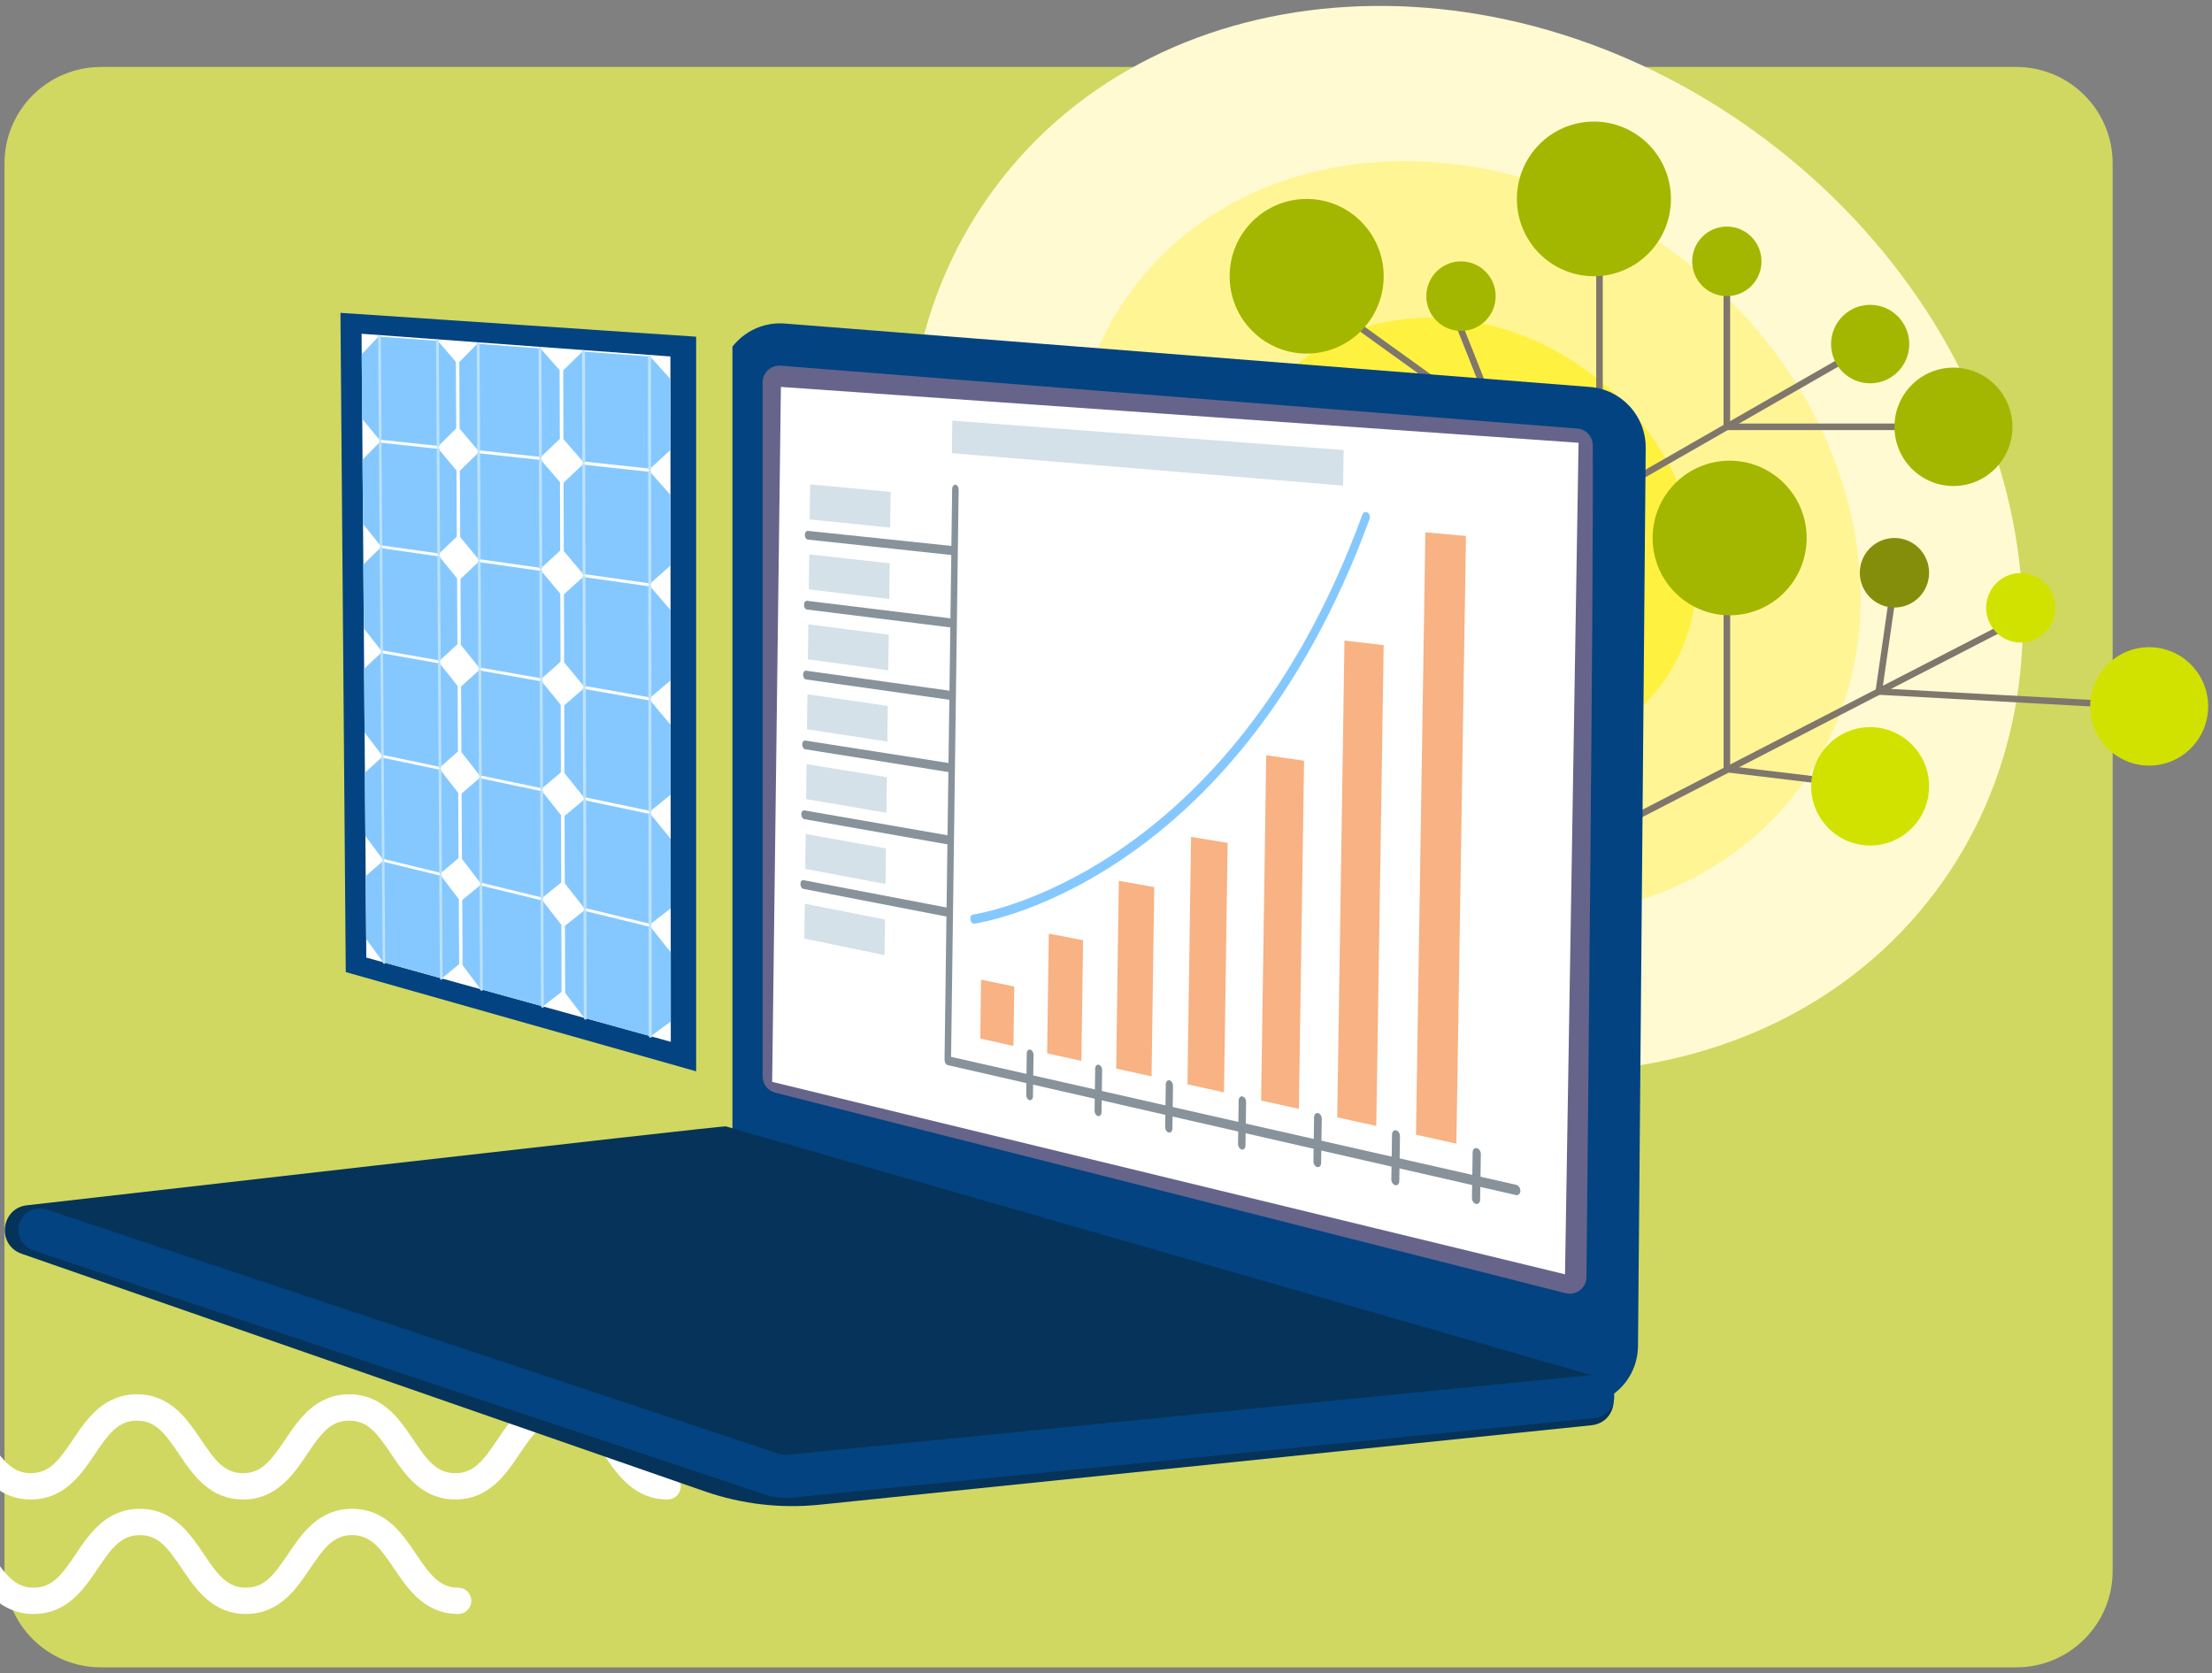 <?xml version="1.0" encoding="UTF-8"?>
<svg id="_圖層_5" data-name="圖層 5" xmlns="http://www.w3.org/2000/svg" xmlns:xlink="http://www.w3.org/1999/xlink" viewBox="0 0 575 435">
  <rect x="0" y="0" width="575" height="435" fill="#808080" stroke="none"/>
  <defs>
    <style>
      .cls-1 {
        fill: none;
      }

      .cls-2 {
        fill: #858e0a;
      }

      .cls-3 {
        fill: #034381;
      }

      .cls-4 {
        fill: #bbe1fc;
      }

      .cls-5 {
        fill: #85c8ff;
      }

      .cls-6 {
        fill: #a3b700;
      }

      .cls-7 {
        fill: #66648b;
      }

      .cls-8 {
        fill: #d2e200;
      }

      .cls-9 {
        fill: #d4e1e8;
      }

      .cls-10 {
        fill: #d0d861;
      }

      .cls-11 {
        fill: #fff594;
      }

      .cls-12 {
        fill: #fff;
      }

      .cls-13 {
        fill: #f8b283;
      }

      .cls-14 {
        fill: #88929b;
      }

      .cls-15 {
        fill: #383e56;
      }

      .cls-16 {
        fill: #7f766c;
      }

      .cls-17 {
        fill: #063359;
      }

      .cls-18 {
        fill: #fff140;
      }

      .cls-19 {
        fill: url(#_未命名漸層_58);
        opacity: .2;
      }

      .cls-20 {
        fill: #fffad2;
      }

      .cls-21 {
        clip-path: url(#clippath);
      }
    </style>
    <clipPath id="clippath">
      <rect class="cls-1" x="-505" y="-383" width="402" height="798"/>
    </clipPath>
    <radialGradient id="_未命名漸層_58" data-name="未命名漸層 58" cx="-103.11" cy="12.92" fx="-103.11" fy="12.92" r="399.16" gradientUnits="userSpaceOnUse">
      <stop offset="0" stop-color="#fcca0b"/>
      <stop offset=".07" stop-color="#fcd02a" stop-opacity=".87"/>
      <stop offset=".21" stop-color="#fddc61" stop-opacity=".64"/>
      <stop offset=".36" stop-color="#fde791" stop-opacity=".45"/>
      <stop offset=".5" stop-color="#feefb9" stop-opacity=".29"/>
      <stop offset=".63" stop-color="#fef6d7" stop-opacity=".16"/>
      <stop offset=".76" stop-color="#fefbed" stop-opacity=".07"/>
      <stop offset=".89" stop-color="#fefefa" stop-opacity=".02"/>
      <stop offset="1" stop-color="#fff" stop-opacity="0"/>
    </radialGradient>
  </defs>
  <g class="cls-21">
    <path class="cls-19" d="M298.89,12.92c-9.02,528.43-795.05,528.35-804-.02,9.02-528.41,795.05-528.33,804,.02Z"/>
  </g>
  <g>
    <path class="cls-10" d="M26.21,17.41h497.92c13.82,0,25.04,11.22,25.04,25.04v365.97c0,13.82-11.22,25.04-25.04,25.04H26.21c-13.82,0-25.04-11.22-25.04-25.04V42.46c0-13.82,11.22-25.04,25.04-25.04Z"/>
    <g>
      <path class="cls-12" d="M173.54,389.82c-8.71,0-13.11-6.52-16.63-11.76-3.65-5.42-6.13-8.74-10.96-8.74s-7.32,3.32-10.96,8.74c-3.52,5.24-7.91,11.76-16.63,11.76s-13.11-6.52-16.63-11.76c-3.64-5.42-6.12-8.74-10.96-8.74s-7.31,3.32-10.95,8.74c-3.53,5.24-7.92,11.76-16.63,11.76s-13.11-6.52-16.63-11.76c-3.65-5.42-6.13-8.74-10.96-8.74s-7.31,3.32-10.96,8.74c-3.53,5.24-7.91,11.76-16.63,11.76s-13.1-6.52-16.63-11.76c-3.65-5.42-6.13-8.74-10.96-8.74-1.88,0-3.41-1.53-3.41-3.42s1.53-3.42,3.41-3.42c8.72,0,13.1,6.52,16.63,11.76,3.64,5.42,6.13,8.74,10.96,8.74s7.31-3.32,10.96-8.74c3.52-5.24,7.91-11.76,16.63-11.76s13.1,6.52,16.63,11.76c3.64,5.42,6.12,8.74,10.96,8.74s7.31-3.32,10.96-8.74c3.52-5.24,7.91-11.76,16.62-11.76s13.11,6.52,16.63,11.76c3.65,5.42,6.13,8.74,10.96,8.74s7.32-3.32,10.96-8.74c3.52-5.24,7.91-11.76,16.63-11.76s13.11,6.52,16.63,11.76c3.65,5.42,6.13,8.74,10.96,8.74,1.89,0,3.42,1.53,3.42,3.42s-1.53,3.42-3.42,3.42Z"/>
      <path class="cls-12" d="M119.11,419.58c-8.72,0-13.11-6.52-16.63-11.76-3.65-5.42-6.13-8.74-10.96-8.74s-7.31,3.32-10.96,8.74c-3.53,5.24-7.92,11.76-16.63,11.76s-13.11-6.52-16.63-11.76c-3.65-5.42-6.13-8.74-10.96-8.74s-7.31,3.32-10.96,8.74c-3.53,5.24-7.92,11.76-16.63,11.76s-13.1-6.52-16.63-11.76c-3.65-5.42-6.13-8.74-10.96-8.74s-7.31,3.32-10.96,8.74c-3.52,5.24-7.91,11.76-16.62,11.76s-13.1-6.52-16.63-11.76c-3.64-5.42-6.12-8.74-10.96-8.74-1.89,0-3.42-1.53-3.42-3.41s1.53-3.42,3.42-3.42c8.71,0,13.1,6.52,16.62,11.76,3.65,5.42,6.12,8.74,10.96,8.74s7.31-3.32,10.96-8.74c3.53-5.24,7.91-11.76,16.63-11.76s13.11,6.52,16.63,11.76c3.65,5.42,6.13,8.74,10.96,8.74s7.31-3.32,10.96-8.74c3.52-5.24,7.91-11.76,16.63-11.76s13.1,6.52,16.63,11.76c3.64,5.42,6.12,8.74,10.96,8.74s7.31-3.32,10.96-8.74c3.53-5.24,7.91-11.76,16.63-11.76s13.11,6.52,16.63,11.76c3.65,5.42,6.13,8.74,10.96,8.74,1.89,0,3.41,1.53,3.41,3.41s-1.53,3.42-3.41,3.42Z"/>
    </g>
    <g>
      <g>
        <path class="cls-20" d="M502.82,232.2c-43.25,57.24-132.85,62.44-200.14,11.6-67.29-50.84-86.77-138.45-43.53-195.69,43.25-57.24,132.85-62.44,200.14-11.6,67.29,50.83,86.78,138.45,43.53,195.69Z"/>
        <path class="cls-11" d="M467.35,205.4c-30.66,40.58-94.18,44.26-141.87,8.22-47.7-36.04-61.51-98.14-30.86-138.72,30.66-40.58,94.18-44.26,141.87-8.22,47.7,36.04,61.51,98.14,30.86,138.72Z"/>
        <path class="cls-18" d="M431.57,178.37c-17.95,23.76-55.16,25.92-83.09,4.82-27.93-21.11-36.02-57.48-18.07-81.25,17.95-23.76,55.16-25.92,83.09-4.82,27.93,21.1,36.02,57.48,18.07,81.25Z"/>
      </g>
      <g>
        <path class="cls-16" d="M415.78,264.18c-.47,0-.85-.38-.85-.85V58.1c0-.47.38-.85.85-.85s.85.38.85.85v205.23c0,.47-.38.85-.85.85Z"/>
        <path class="cls-16" d="M415.78,130.8c-.18,0-.35-.05-.5-.16l-66.98-48.23c-.38-.28-.47-.81-.19-1.19.27-.38.8-.47,1.18-.19l66.54,47.91,69.88-40.09c.4-.23.92-.09,1.16.31s.09.93-.31,1.16l-70.35,40.36c-.13.08-.28.11-.42.11Z"/>
        <path class="cls-16" d="M348.8,121.95c-.39,0-.73-.26-.83-.66-.11-.46.17-.91.63-1.02l40.21-9.5-11.4-28.73c-.17-.43.04-.93.48-1.1.43-.17.93.04,1.1.48l11.77,29.64c.09.23.08.49-.04.71-.11.22-.32.38-.56.43l-41.17,9.73c-.07.01-.13.02-.19.02Z"/>
        <path class="cls-16" d="M415.78,218.05c-.14,0-.28-.04-.41-.11l-123.84-68.3c-.41-.23-.56-.75-.33-1.15.23-.41.75-.56,1.16-.33l123.44,68.08,109.16-56.28c.42-.22.93-.05,1.15.36.22.42.05.93-.37,1.15l-109.56,56.49c-.12.06-.26.09-.39.09Z"/>
        <path class="cls-16" d="M503.77,111.81h-54.89c-.47,0-.85-.38-.85-.85v-43.02c0-.47.38-.85.85-.85s.86.38.86.85v42.17h54.03c.47,0,.86.38.86.85s-.38.85-.86.85Z"/>
        <path class="cls-15" d="M301.75,184.2c-.26,0-.5-.18-.56-.44-.07-.31.13-.61.43-.68l37.29-8.28-21.39-63.65c-.09-.3.07-.62.36-.72.29-.1.62.06.72.36l21.58,64.25c.06.15.03.32-.04.46s-.21.24-.37.27l-37.91,8.42s-.08.01-.12.01Z"/>
        <path class="cls-15" d="M318.07,237.62c-.22,0-.42-.13-.52-.34-.13-.29,0-.62.29-.75l74.06-32.42-14.23-41.08c-.1-.3.06-.62.35-.72.29-.1.62.06.72.35l14.41,41.57c.09.28-.04.59-.31.71l-74.54,32.63c-.07.03-.15.05-.23.05Z"/>
        <path class="cls-16" d="M486.14,205.27c-.11,0-37.35-4.48-37.35-4.48-.42-.05-.75-.41-.75-.85v-51.05c0-.47.38-.85.85-.85s.86.38.86.85v50.29l36.5,4.38c.47.06.8.48.74.94-.05.43-.42.75-.84.75Z"/>
        <path class="cls-16" d="M558.67,184.49c-.05,0-70.34-3.87-70.34-3.87-.24-.01-.46-.12-.61-.31-.15-.19-.22-.43-.18-.66l3.67-25.48c.07-.46.5-.79.96-.72.46.07.78.5.72.96l-3.54,24.57,69.36,3.81c.47.03.83.43.8.9-.02.45-.39.8-.84.8Z"/>
        <path class="cls-2" d="M343.54,228.48c0,8.5-6.86,15.39-15.32,15.39s-15.34-6.89-15.34-15.39,6.87-15.39,15.34-15.39,15.32,6.89,15.32,15.39Z"/>
        <path class="cls-8" d="M501.46,204.42c0,8.5-6.86,15.39-15.32,15.39s-15.33-6.89-15.33-15.39,6.87-15.39,15.33-15.39,15.32,6.89,15.32,15.39Z"/>
        <ellipse class="cls-8" cx="558.67" cy="183.64" rx="15.33" ry="15.39"/>
        <path class="cls-6" d="M523.12,110.96c0,8.5-6.87,15.39-15.33,15.39s-15.33-6.89-15.33-15.39,6.86-15.39,15.33-15.39,15.33,6.89,15.33,15.39Z"/>
        <path class="cls-2" d="M501.46,148.9c0,5-4.03,9.04-9,9.04s-9.01-4.05-9.01-9.04,4.03-9.04,9.01-9.04,9,4.05,9,9.04Z"/>
        <path class="cls-6" d="M457.89,67.94c0,5-4.03,9.04-9.01,9.04s-9-4.05-9-9.04,4.03-9.04,9-9.04,9.01,4.05,9.01,9.04Z"/>
        <path class="cls-6" d="M388.79,76.99c0,4.99-4.03,9.04-9.01,9.04s-9.01-4.05-9.01-9.04,4.04-9.04,9.01-9.04,9.01,4.05,9.01,9.04Z"/>
        <path class="cls-2" d="M310.76,183.64c0,4.99-4.04,9.04-9.01,9.04s-9.01-4.05-9.01-9.04,4.03-9.04,9.01-9.04,9.01,4.05,9.01,9.04Z"/>
        <path class="cls-8" d="M534.3,158.01c0,5-4.03,9.04-9.01,9.04s-9-4.05-9-9.04,4.03-9.04,9-9.04,9.01,4.05,9.01,9.04Z"/>
        <path class="cls-6" d="M469.63,139.86c0,11.1-8.96,20.1-20.02,20.1s-20.02-9-20.02-20.1,8.97-20.1,20.02-20.1,20.02,9,20.02,20.1Z"/>
        <path class="cls-6" d="M359.68,71.82c0,11.1-8.96,20.1-20.02,20.1s-20.02-9-20.02-20.1,8.96-20.1,20.02-20.1,20.02,9,20.02,20.1Z"/>
        <path class="cls-6" d="M434.35,51.71c0,11.1-8.96,20.1-20.02,20.1s-20.02-9-20.02-20.1,8.96-20.1,20.02-20.1,20.02,9,20.02,20.1Z"/>
        <path class="cls-6" d="M372,120.17c0,11.1-8.96,20.1-20.02,20.1s-20.02-9-20.02-20.1,8.96-20.1,20.02-20.1,20.02,9,20.02,20.1Z"/>
        <path class="cls-6" d="M496.3,89.45c0,5.64-4.55,10.2-10.16,10.2s-10.16-4.57-10.16-10.2,4.55-10.2,10.16-10.2,10.16,4.57,10.16,10.2Z"/>
        <path class="cls-2" d="M328.23,110.96c0,5.64-4.55,10.2-10.16,10.2s-10.16-4.57-10.16-10.2,4.55-10.2,10.16-10.2,10.16,4.57,10.16,10.2Z"/>
        <path class="cls-6" d="M405.27,160.71c0,12.87-10.39,23.3-23.21,23.3s-23.2-10.43-23.2-23.3,10.39-23.3,23.2-23.3,23.21,10.43,23.21,23.3Z"/>
        <path class="cls-2" d="M311.66,143c0,12.87-10.39,23.3-23.2,23.3s-23.2-10.43-23.2-23.3,10.39-23.3,23.2-23.3,23.2,10.43,23.2,23.3Z"/>
      </g>
      <g>
        <g>
          <path class="cls-3" d="M413.28,100.6l-209.27-16.49c-5.49-.43-10.49,2.01-13.62,6.01v206.95c1.72,1.63,3.81,2.9,6.18,3.63l208.86,64.13c10.06,3.09,20.26-4.38,20.36-14.91l2-233.5c.07-8.26-6.27-15.17-14.5-15.82Z"/>
          <path class="cls-7" d="M414.02,115.7c.28,27.17-1.31,184.77-1.63,216.35-.03,2.81-2.69,4.84-5.42,4.14l-205.46-52.13c-1.92-.49-3.27-2.22-3.27-4.21V99.4c0-2.54,2.16-4.53,4.69-4.33l207.09,16.34c2.24.18,3.98,2.04,4,4.29Z"/>
          <path class="cls-17" d="M7.17,313.32s180.7-20.72,181.47-20.5l226.12,64.98c6.89,1.97,6.01,12-1.12,12.73l-200.6,20.65c-10.1,1.04-20.29-.15-29.89-3.49L5.63,325.94c-6.61-2.3-5.43-11.99,1.54-12.62Z"/>
          <path class="cls-3" d="M204.22,389.41c.58,0,1.16-.03,1.74-.09l208.61-20.68c3.07-.31,5.33-3.05,5.02-6.13-.31-3.07-3.07-5.33-6.13-5.02l-208.62,20.68c-.85.1-1.73,0-2.55-.28L12.14,314.43c-2.94-.98-6.11.61-7.08,3.54-.98,2.93.61,6.1,3.54,7.08l190.17,63.47c1.78.59,3.61.89,5.46.89Z"/>
        </g>
        <g>
          <polygon class="cls-12" points="406.82 331.28 200.72 281.25 202.99 100.59 410.34 115.11 406.82 331.28"/>
          <g>
            <g>
              <polygon class="cls-13" points="263.44 271.91 254.82 270 255.02 254.68 263.65 256.47 263.44 271.91"/>
              <polygon class="cls-13" points="281.1 275.8 272.2 273.84 272.63 242.71 281.54 244.43 281.1 275.8"/>
              <polygon class="cls-13" points="299.34 279.83 290.15 277.8 290.83 228.99 300.04 230.62 299.34 279.83"/>
              <polygon class="cls-13" points="318.17 283.98 308.68 281.89 309.61 217.56 319.12 219.13 318.17 283.98"/>
              <polygon class="cls-13" points="337.63 288.27 327.82 286.11 329.15 196.35 338.99 197.76 337.63 288.27"/>
              <polygon class="cls-13" points="357.76 292.71 347.61 290.48 349.49 166.53 359.68 167.72 357.76 292.71"/>
              <polygon class="cls-13" points="378.58 297.31 368.08 294.99 370.52 138.38 381.07 139.34 378.58 297.31"/>
            </g>
            <path class="cls-14" d="M394.09,310.68l-147.73-33.78c-.47-.11-.84-.72-.83-1.37l1.98-148.41c.01-.65.39-1.14.86-1.1.47.04.84.61.83,1.26l-1.97,147.47,146.91,33.27c.6.14,1.08.84,1.07,1.58-.01.74-.51,1.22-1.11,1.08Z"/>
            <path class="cls-14" d="M267.62,286.01c-.48-.11-.87-.74-.86-1.4l.14-10.75c.01-.66.41-1.11.9-1,.48.11.87.73.86,1.39l-.15,10.76c0,.66-.41,1.1-.9.99Z"/>
            <path class="cls-14" d="M285.42,290.15c-.5-.11-.9-.75-.89-1.42l.16-10.92c.01-.67.42-1.12.92-1.01.5.11.9.74.88,1.42l-.15,10.93c-.01.67-.42,1.12-.92,1Z"/>
            <path class="cls-14" d="M303.8,294.42c-.52-.12-.93-.77-.92-1.45l.16-11.09c.01-.68.44-1.14.96-1.03.52.11.92.76.92,1.44l-.16,11.11c-.01.68-.44,1.14-.95,1.02Z"/>
            <path class="cls-14" d="M322.77,298.83c-.53-.12-.96-.78-.95-1.47l.17-11.28c.01-.69.45-1.16.98-1.04.53.12.96.78.95,1.47l-.17,11.3c-.01.69-.45,1.15-.98,1.03Z"/>
            <path class="cls-14" d="M342.39,303.39c-.55-.13-.98-.8-.97-1.5l.17-11.46c.01-.71.47-1.18,1.02-1.06.55.12.99.79.98,1.5l-.17,11.48c-.01.71-.47,1.17-1.02,1.05Z"/>
            <path class="cls-14" d="M362.68,308.11c-.57-.13-1.02-.82-1.01-1.53l.18-11.66c.01-.71.48-1.19,1.05-1.07.57.13,1.03.81,1.02,1.53l-.18,11.68c-.01.72-.48,1.19-1.05,1.06Z"/>
            <path class="cls-14" d="M383.67,312.99c-.59-.14-1.06-.84-1.05-1.57l.19-11.86c.01-.73.49-1.21,1.08-1.08.59.13,1.06.83,1.05,1.55l-.19,11.88c-.01.73-.5,1.21-1.09,1.07Z"/>
            <path class="cls-5" d="M253.06,240.12c-.39-.08-.73-.51-.82-1.07-.1-.65.19-1.23.66-1.29.62-.08,66.75-9.67,101.24-103.97.23-.64.84-.89,1.35-.56.52.33.74,1.11.51,1.75-35.01,95.53-102.11,105.07-102.74,105.15-.07,0-.13,0-.19,0Z"/>
            <path class="cls-14" d="M247.13,144.26l-37.14-3.98c-.44-.05-.78-.59-.78-1.22.01-.63.37-1.1.8-1.05l37.14,3.9c.47.05.84.62.83,1.27-.01.65-.4,1.14-.86,1.09Z"/>
            <path class="cls-14" d="M246.88,163.08l-37.12-4.62c-.43-.05-.78-.61-.77-1.23.01-.63.37-1.09.8-1.04l37.12,4.54c.47.06.84.63.83,1.28,0,.65-.39,1.13-.86,1.07Z"/>
            <path class="cls-14" d="M246.63,181.89l-37.1-5.25c-.44-.06-.78-.62-.77-1.25,0-.63.37-1.08.8-1.03l37.1,5.18c.47.06.84.64.83,1.29,0,.65-.39,1.12-.86,1.06Z"/>
            <path class="cls-14" d="M246.38,200.68l-37.08-5.89c-.43-.07-.78-.63-.77-1.26.01-.63.37-1.08.8-1.01l37.08,5.81c.47.07.84.66.83,1.31-.01.65-.39,1.11-.86,1.04Z"/>
            <path class="cls-14" d="M246.12,219.47l-37.05-6.52c-.43-.08-.78-.65-.77-1.27,0-.63.37-1.07.8-1l37.06,6.44c.47.08.83.67.83,1.32-.01.65-.39,1.11-.86,1.03Z"/>
            <path class="cls-14" d="M245.87,238.24l-37.03-7.16c-.44-.08-.78-.66-.77-1.28,0-.63.37-1.06.8-.98l37.04,7.08c.47.09.83.69.83,1.33-.01.65-.39,1.1-.86,1.01Z"/>
            <polygon class="cls-9" points="231.38 137.16 210.47 135.03 210.58 125.93 231.51 127.88 231.38 137.16"/>
            <polygon class="cls-9" points="231.15 155.72 210.24 153.22 210.36 144.13 231.27 146.44 231.15 155.72"/>
            <polygon class="cls-9" points="230.9 174.26 210.01 171.4 210.12 162.32 231.02 164.99 230.9 174.26"/>
            <polygon class="cls-9" points="230.66 192.79 209.78 189.57 209.89 180.49 230.78 183.52 230.66 192.79"/>
            <polygon class="cls-9" points="230.42 211.3 209.55 207.73 209.66 198.65 230.54 202.05 230.42 211.3"/>
            <polygon class="cls-9" points="230.18 229.81 209.32 225.88 209.43 216.81 230.3 220.56 230.18 229.81"/>
            <polygon class="cls-9" points="229.93 248.3 209.09 244.01 209.21 234.95 230.06 239.05 229.93 248.3"/>
          </g>
          <polygon class="cls-9" points="349.13 126.24 247.44 117.81 247.55 109.35 349.27 117 349.13 126.24"/>
        </g>
      </g>
      <g>
        <polygon class="cls-3" points="180.96 278.51 89.88 252.71 88.5 81.33 180.96 87.53 180.96 278.51"/>
        <polygon class="cls-12" points="174.37 270.84 95.22 248.94 93.99 86.77 174.27 92.67 174.37 270.84"/>
        <g>
          <g>
            <g>
              <path class="cls-5" d="M119.27,233.79l.09,16.88c-1.78,1.45-2.78,2.25-4.55,3.69l-15.21-4.21c-1.73-2.36-2.69-3.68-4.41-6.02l-.12-16.4c1.69-1.46,2.64-2.29,4.34-3.76l15.24,3.72c1.8,2.37,2.81,3.71,4.63,6.1Z"/>
              <path class="cls-4" d="M99.81,250.57c-.18-.05-.33-.25-.33-.46l-.19-26.18c0-.2.15-.33.33-.28.18.04.33.24.33.44l.19,26.2c0,.2-.14.32-.33.27Z"/>
              <path class="cls-4" d="M114.69,254.7c-.19-.05-.34-.26-.34-.46l-.16-26.66c0-.21.15-.33.34-.29.19.04.35.25.35.45l.16,26.68c0,.2-.15.33-.34.27Z"/>
            </g>
            <g>
              <path class="cls-5" d="M145.92,240.45l.06,17.42c-1.91,1.48-2.97,2.3-4.87,3.76l-16.2-4.48c-1.83-2.45-2.85-3.81-4.67-6.25l-.09-16.9c1.8-1.5,2.81-2.34,4.63-3.84l16.24,3.96c1.91,2.46,2.99,3.85,4.92,6.33Z"/>
              <path class="cls-4" d="M125.14,257.59c-.19-.06-.35-.26-.36-.47l-.13-26.99c0-.21.16-.34.35-.29.19.04.35.25.36.46l.13,27.01c0,.21-.15.33-.34.28Z"/>
              <path class="cls-4" d="M140.98,261.98c-.2-.05-.36-.27-.36-.48l-.1-27.5c0-.21.16-.34.36-.29.21.05.37.26.37.47l.1,27.52c0,.21-.16.34-.37.28Z"/>
            </g>
            <g>
              <path class="cls-5" d="M174.36,247.57v17.99c-2.03,1.5-3.17,2.34-5.2,3.84l-17.28-4.78c-1.95-2.54-3.04-3.96-4.97-6.49l-.06-17.44c1.93-1.53,3.01-2.39,4.95-3.93l17.33,4.23c2.03,2.56,3.18,4,5.23,6.58Z"/>
              <path class="cls-4" d="M152.12,265.07c-.21-.06-.37-.28-.37-.49l-.07-27.86c0-.21.17-.34.37-.29.21.05.38.26.38.48l.07,27.88c0,.21-.17.34-.37.28Z"/>
              <path class="cls-4" d="M169.03,269.76c-.22-.06-.39-.28-.39-.5l-.03-28.4c0-.22.18-.35.39-.3.22.05.39.27.39.49l.03,28.42c0,.22-.18.35-.39.29Z"/>
            </g>
          </g>
          <g>
            <g>
              <path class="cls-5" d="M119.11,206.11l.09,16.97c-1.79,1.52-2.79,2.36-4.57,3.86l-15.25-3.71c-1.73-2.31-2.69-3.6-4.41-5.9l-.12-16.47c1.69-1.53,2.65-2.39,4.35-3.93l15.28,3.22c1.81,2.32,2.82,3.63,4.63,5.97Z"/>
              <path class="cls-4" d="M99.61,223.66c-.18-.04-.33-.24-.33-.45l-.19-26.3c0-.2.14-.34.33-.3.18.04.33.23.33.44l.19,26.32c0,.2-.14.33-.33.29Z"/>
              <path class="cls-4" d="M114.53,227.29c-.19-.05-.34-.25-.34-.46l-.16-26.79c0-.21.15-.34.34-.3s.35.24.35.44l.16,26.81c0,.21-.16.33-.35.29Z"/>
            </g>
            <g>
              <path class="cls-5" d="M145.83,211.9l.06,17.51c-1.91,1.55-2.99,2.41-4.88,3.95l-16.24-3.95c-1.84-2.4-2.86-3.74-4.69-6.12l-.09-16.99c1.81-1.57,2.82-2.45,4.64-4.02l16.27,3.43c1.92,2.41,3,3.77,4.93,6.19Z"/>
              <path class="cls-4" d="M125,229.84c-.19-.05-.35-.26-.36-.46l-.13-27.13c0-.21.16-.34.35-.3.19.04.36.24.36.45l.13,27.15c0,.21-.16.34-.35.29Z"/>
              <path class="cls-4" d="M140.88,233.71c-.2-.05-.36-.26-.37-.47l-.09-27.64c0-.21.16-.35.36-.31.2.04.37.25.37.46l.1,27.66c0,.21-.16.34-.37.29Z"/>
            </g>
            <g>
              <path class="cls-5" d="M174.34,218.07v18.09c-2.04,1.58-3.19,2.47-5.22,4.04l-17.33-4.21c-1.95-2.49-3.04-3.88-4.98-6.35l-.05-17.53c1.93-1.6,3.01-2.5,4.96-4.12l17.37,3.66c2.04,2.5,3.19,3.91,5.25,6.43Z"/>
              <path class="cls-4" d="M152.05,236.43c-.21-.05-.37-.26-.37-.48l-.07-28c0-.21.17-.35.37-.31.21.04.38.25.38.47l.07,28.02c0,.21-.16.35-.37.3Z"/>
              <path class="cls-4" d="M168.99,240.56c-.21-.05-.39-.27-.39-.49l-.03-28.54c0-.22.17-.36.39-.31.21.04.39.26.39.48l.03,28.57c0,.22-.17.35-.39.3Z"/>
            </g>
          </g>
          <g>
            <g>
              <path class="cls-5" d="M118.96,178.31l.09,17.05c-1.8,1.58-2.8,2.47-4.58,4.04l-15.28-3.2c-1.73-2.26-2.7-3.53-4.42-5.78l-.13-16.55c1.7-1.6,2.65-2.49,4.36-4.1l15.31,2.71c1.81,2.27,2.82,3.55,4.64,5.84Z"/>
              <path class="cls-4" d="M99.42,196.61c-.18-.04-.33-.23-.33-.44l-.19-26.43c0-.2.14-.34.33-.31.18.03.33.22.33.43l.19,26.45c0,.2-.14.34-.33.3Z"/>
              <path class="cls-4" d="M114.36,199.75c-.19-.04-.34-.24-.34-.44l-.16-26.92c0-.21.16-.35.34-.31.19.03.35.23.35.43l.16,26.94c0,.21-.16.34-.35.3Z"/>
            </g>
            <g>
              <path class="cls-5" d="M145.74,183.2l.06,17.6c-1.92,1.62-2.99,2.53-4.89,4.14l-16.27-3.41c-1.84-2.35-2.87-3.66-4.7-5.99l-.09-17.07c1.81-1.63,2.82-2.55,4.65-4.2l16.31,2.88c1.92,2.36,3,3.68,4.94,6.06Z"/>
              <path class="cls-4" d="M124.86,201.95c-.19-.04-.35-.24-.36-.45l-.13-27.26c0-.21.16-.35.35-.32.19.03.36.23.36.44l.13,27.28c0,.21-.16.34-.35.31Z"/>
              <path class="cls-4" d="M140.78,205.29c-.2-.04-.37-.25-.37-.46l-.1-27.78c0-.21.16-.36.37-.32.2.04.37.24.37.45l.1,27.8c0,.21-.17.35-.37.31Z"/>
            </g>
            <g>
              <path class="cls-5" d="M174.32,188.42v18.18c-2.04,1.66-3.19,2.59-5.23,4.24l-17.37-3.64c-1.96-2.44-3.05-3.79-4.99-6.21l-.06-17.62c1.94-1.68,3.03-2.62,4.98-4.31l17.41,3.08c2.05,2.45,3.2,3.82,5.26,6.29Z"/>
              <path class="cls-4" d="M151.97,207.64c-.21-.04-.38-.25-.38-.47l-.07-28.14c0-.22.17-.36.38-.33.21.04.37.24.38.46l.07,28.16c0,.22-.17.36-.37.31Z"/>
              <path class="cls-4" d="M168.97,211.21c-.22-.05-.4-.26-.4-.48l-.03-28.69c0-.22.18-.37.39-.33.22.04.39.25.39.47l.03,28.72c0,.22-.18.36-.39.32Z"/>
            </g>
          </g>
          <g>
            <g>
              <path class="cls-5" d="M118.81,150.36l.1,17.13c-1.8,1.65-2.81,2.58-4.59,4.22l-15.31-2.69c-1.73-2.22-2.71-3.45-4.43-5.65l-.13-16.63c1.7-1.66,2.65-2.6,4.37-4.27l15.35,2.19c1.81,2.22,2.83,3.47,4.65,5.71Z"/>
              <path class="cls-4" d="M99.22,169.43c-.18-.03-.33-.23-.33-.43l-.19-26.56c0-.21.15-.35.33-.32.18.03.33.21.33.42l.19,26.58c0,.2-.14.34-.33.31Z"/>
              <path class="cls-4" d="M114.2,172.07c-.19-.03-.34-.23-.34-.44l-.16-27.05c0-.21.15-.35.35-.33.19.03.34.22.34.43l.16,27.07c0,.21-.16.35-.35.32Z"/>
            </g>
            <g>
              <path class="cls-5" d="M145.65,154.35l.06,17.69c-1.92,1.7-3,2.65-4.9,4.33l-16.31-2.87c-1.85-2.29-2.87-3.58-4.71-5.85l-.09-17.15c1.81-1.71,2.83-2.67,4.66-4.39l16.35,2.33c1.92,2.3,3.01,3.6,4.95,5.92Z"/>
              <path class="cls-4" d="M124.72,173.92c-.19-.03-.36-.23-.36-.44l-.13-27.4c0-.21.16-.36.35-.33.19.03.36.22.36.43l.13,27.42c0,.21-.16.35-.35.32Z"/>
              <path class="cls-4" d="M140.68,176.73c-.21-.04-.37-.24-.37-.45l-.1-27.91c0-.21.16-.37.36-.34.21.03.37.23.37.44l.1,27.94c0,.21-.17.36-.37.32Z"/>
            </g>
            <g>
              <path class="cls-5" d="M174.31,158.61v18.28c-2.05,1.74-3.2,2.71-5.25,4.44l-17.41-3.06c-1.96-2.38-3.06-3.71-5-6.07l-.06-17.71c1.94-1.75,3.04-2.74,4.99-4.5l17.46,2.49c2.05,2.39,3.21,3.73,5.28,6.14Z"/>
              <path class="cls-4" d="M151.9,178.71c-.21-.04-.38-.24-.38-.46l-.08-28.28c0-.22.17-.37.38-.34.21.03.38.23.38.45l.07,28.31c0,.22-.17.36-.37.33Z"/>
              <path class="cls-4" d="M168.93,181.71c-.22-.04-.39-.25-.39-.47l-.03-28.84c0-.22.17-.38.39-.35.22.03.4.24.4.46l.03,28.87c0,.22-.17.37-.39.33Z"/>
            </g>
          </g>
          <g>
            <g>
              <path class="cls-5" d="M118.66,122.28l.09,17.22c-1.8,1.72-2.81,2.69-4.6,4.4l-15.35-2.17c-1.74-2.17-2.71-3.38-4.44-5.53l-.13-16.71c1.71-1.73,2.66-2.7,4.38-4.45l15.38,1.67c1.82,2.17,2.84,3.39,4.66,5.58Z"/>
              <path class="cls-4" d="M99.03,142.12c-.18-.03-.34-.21-.34-.42l-.19-26.69c0-.21.14-.36.33-.34.18.02.33.2.33.41l.19,26.71c0,.21-.14.35-.33.32Z"/>
              <path class="cls-4" d="M114.04,144.26c-.19-.03-.35-.22-.35-.43l-.16-27.18c0-.21.15-.36.35-.34.19.02.35.21.35.42l.16,27.2c0,.21-.15.36-.34.33Z"/>
            </g>
            <g>
              <path class="cls-5" d="M145.56,125.36l.06,17.78c-1.93,1.77-3.01,2.76-4.92,4.52l-16.35-2.32c-1.85-2.24-2.88-3.5-4.72-5.72l-.09-17.24c1.82-1.78,2.84-2.78,4.68-4.57l16.39,1.78c1.94,2.25,3.02,3.51,4.97,5.77Z"/>
              <path class="cls-4" d="M124.58,145.75c-.19-.03-.36-.22-.36-.43l-.14-27.53c0-.21.16-.37.36-.35.19.02.36.21.36.42l.13,27.55c0,.21-.16.36-.35.33Z"/>
              <path class="cls-4" d="M140.57,148.03c-.2-.03-.37-.23-.37-.44l-.1-28.06c0-.21.16-.37.37-.35.21.02.37.21.37.43l.09,28.08c0,.21-.16.36-.37.34Z"/>
            </g>
            <g>
              <path class="cls-5" d="M174.29,128.65v18.38c-2.05,1.82-3.21,2.84-5.26,4.65l-17.45-2.47c-1.97-2.32-3.06-3.63-5.02-5.93l-.06-17.8c1.95-1.83,3.04-2.86,5-4.7l17.5,1.9c2.06,2.33,3.22,3.64,5.29,5.99Z"/>
              <path class="cls-4" d="M151.82,149.63c-.21-.03-.38-.23-.38-.45l-.07-28.43c0-.22.17-.38.37-.35.21.02.38.22.38.44l.07,28.45c0,.22-.17.37-.38.34Z"/>
              <path class="cls-4" d="M168.9,152.05c-.22-.03-.39-.24-.39-.46l-.03-28.99c0-.22.17-.38.4-.36.22.02.39.22.39.44l.03,29.02c0,.22-.18.38-.4.35Z"/>
            </g>
          </g>
          <g>
            <g>
              <path class="cls-5" d="M118.5,94.05l.09,17.31c-1.81,1.8-2.81,2.8-4.61,4.58l-15.38-1.65c-1.75-2.12-2.72-3.3-4.45-5.4l-.13-16.79c1.71-1.8,2.67-2.81,4.39-4.62l15.41,1.14c1.82,2.12,2.85,3.31,4.68,5.44Z"/>
              <path class="cls-4" d="M98.83,114.68c-.18-.02-.33-.2-.33-.41l-.19-26.82c0-.21.14-.36.33-.35.18.01.34.19.34.4l.19,26.84c0,.21-.14.36-.33.34Z"/>
              <path class="cls-4" d="M113.87,116.31c-.19-.02-.35-.21-.35-.42l-.16-27.32c0-.21.16-.37.35-.35.19.01.35.19.35.41l.16,27.34c0,.21-.16.36-.34.34Z"/>
            </g>
            <g>
              <path class="cls-5" d="M145.47,96.22l.06,17.87c-1.94,1.85-3.01,2.88-4.93,4.71l-16.39-1.76c-1.85-2.19-2.89-3.41-4.73-5.59l-.09-17.32c1.82-1.85,2.85-2.89,4.68-4.76l16.43,1.22c1.93,2.19,3.02,3.43,4.97,5.64Z"/>
              <path class="cls-4" d="M124.44,117.45c-.2-.02-.36-.21-.36-.42l-.14-27.67c0-.21.16-.37.36-.36.2.01.36.2.36.41l.14,27.69c0,.21-.16.37-.35.34Z"/>
              <path class="cls-4" d="M140.48,119.18c-.21-.02-.37-.21-.37-.43l-.11-28.2c0-.22.17-.38.37-.36.2.01.37.2.37.42l.1,28.23c0,.21-.16.37-.37.35Z"/>
            </g>
            <g>
              <path class="cls-5" d="M174.27,98.52v18.47c-2.06,1.9-3.21,2.96-5.27,4.85l-17.5-1.88c-1.97-2.27-3.07-3.54-5.03-5.79l-.06-17.89c1.95-1.91,3.05-2.98,5.01-4.9l17.55,1.3c2.06,2.27,3.23,3.55,5.3,5.84Z"/>
              <path class="cls-4" d="M151.75,120.39c-.21-.03-.38-.22-.38-.44l-.07-28.57c0-.22.17-.39.38-.37.21.02.38.21.38.43l.07,28.6c0,.22-.17.38-.38.36Z"/>
              <path class="cls-4" d="M168.87,122.24c-.22-.02-.4-.22-.4-.45l-.03-29.14c0-.22.18-.39.39-.38.22.02.39.21.39.44l.03,29.17c0,.22-.17.38-.39.36Z"/>
            </g>
          </g>
        </g>
      </g>
    </g>
  </g>
</svg>